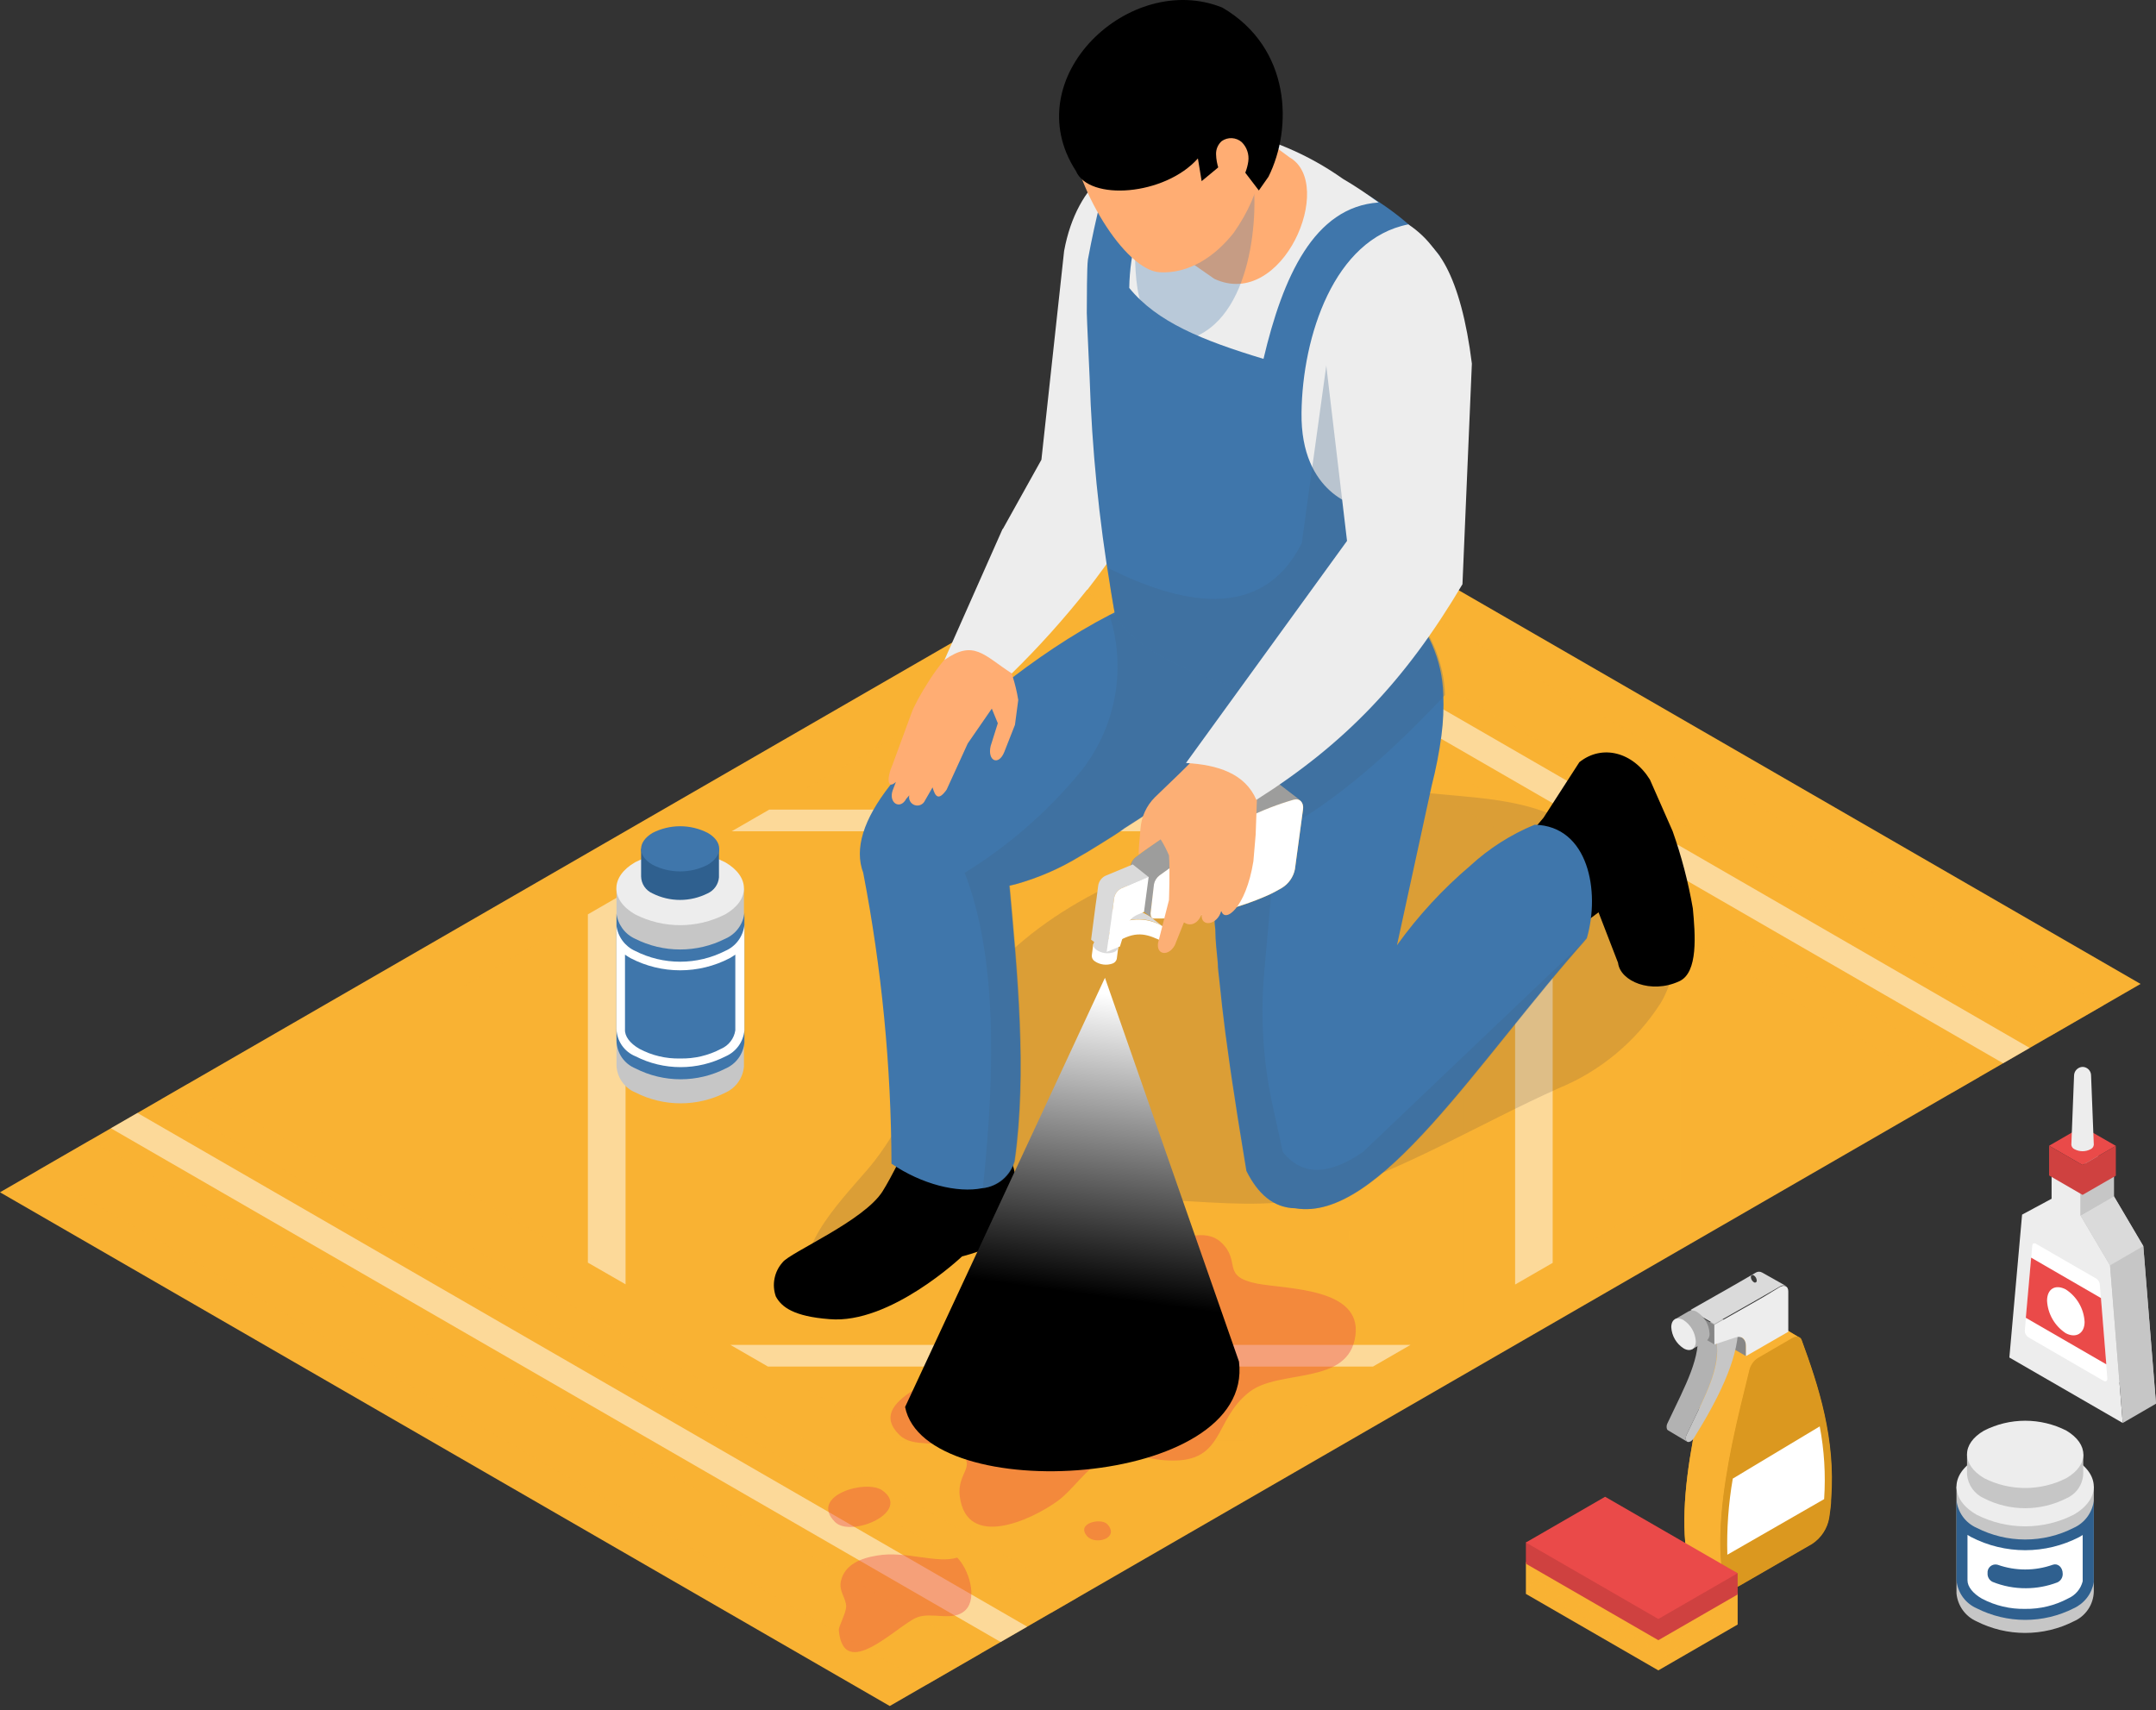 <svg width="150" height="119" viewBox="0 0 150 119" fill="none" xmlns="http://www.w3.org/2000/svg">
<rect x="0" y="0" width="150" height="119" fill="#333333" stroke="none"/>
<path d="M61.904 118.703L0 82.958L87.022 32.716L148.926 68.461L61.904 118.703Z" fill="#F9B233"/>
<g style="mix-blend-mode:multiply" opacity="0.4">
<path d="M6.293 79.325L68.206 115.063L64.502 117.202L2.598 81.457L6.293 79.325Z" fill="#F9B233"/>
</g>
<g style="mix-blend-mode:multiply" opacity="0.4">
<path d="M80.721 36.348L142.633 72.093L146.328 69.961L84.424 34.216L80.721 36.348Z" fill="#F9B233"/>
</g>
<g style="mix-blend-mode:screen" opacity="0.5">
<path d="M9.562 77.438L71.467 113.183L69.619 114.249L7.714 78.504L9.562 77.438Z" fill="white"/>
</g>
<g style="mix-blend-mode:screen" opacity="0.5">
<path d="M77.46 38.235L139.364 73.98L141.212 72.914L79.307 37.169L77.46 38.235Z" fill="white"/>
</g>
<g style="mix-blend-mode:multiply" opacity="0.4">
<path d="M13.068 75.417L74.972 111.154L73.125 112.228L11.22 76.483L13.068 75.417Z" fill="#F9B233"/>
</g>
<g style="mix-blend-mode:multiply" opacity="0.4">
<path d="M73.954 40.264L135.858 76.001L137.706 74.935L75.801 39.19L73.954 40.264Z" fill="#F9B233"/>
</g>
<g style="mix-blend-mode:screen" opacity="0.5">
<path d="M40.901 63.62V87.853L43.523 89.361V62.104L40.901 63.62Z" fill="white"/>
</g>
<g style="mix-blend-mode:screen" opacity="0.5">
<path d="M53.519 56.332H95.494L98.115 57.84H50.905L53.519 56.332Z" fill="white"/>
</g>
<g style="mix-blend-mode:multiply" opacity="0.4">
<path d="M31.994 68.761V82.705L38.256 86.321V65.144L31.994 68.761Z" fill="#F9B233"/>
</g>
<g style="mix-blend-mode:multiply" opacity="0.4">
<path d="M62.434 51.184H86.587L92.849 54.8H56.172L62.434 51.184Z" fill="#F9B233"/>
</g>
<g style="mix-blend-mode:screen" opacity="0.5">
<path d="M98.131 93.578H50.819L53.432 95.086H95.518L98.131 93.578Z" fill="white"/>
</g>
<g style="mix-blend-mode:screen" opacity="0.5">
<path d="M105.411 89.377V62.057L108.025 63.565V87.869L105.411 89.377Z" fill="white"/>
</g>
<g style="mix-blend-mode:multiply" opacity="0.4">
<path d="M92.873 96.61H56.077L62.339 100.226H86.611L92.873 96.61Z" fill="#F9B233"/>
</g>
<g style="mix-blend-mode:multiply" opacity="0.4">
<path d="M110.67 86.337V65.089L116.932 68.706V82.721L110.67 86.337Z" fill="#F9B233"/>
</g>
<g style="mix-blend-mode:multiply" opacity="0.4">
<path d="M47.155 59.941V91.478H101.771V59.941H47.155ZM93.875 86.921H55.051V64.497H93.883L93.875 86.921Z" fill="#F9B233"/>
</g>
<path d="M59.133 66.858V84.561H89.793V66.858H59.133ZM85.364 82.002H63.563V69.416H85.364V82.002Z" fill="#F9B233"/>
<g style="mix-blend-mode:multiply" opacity="0.2">
<path d="M115.044 62.207C117.982 62.996 116.561 68.145 115.542 69.787C113.831 72.464 111.331 74.544 108.388 75.741C103.106 78.109 97.737 81.37 92.209 83.076C86.374 84.86 79.781 82.342 74.049 84.142C70.653 85.208 67.368 86.85 64.013 88.24C62.126 89.029 57.349 92.346 56.235 88.832C55.446 86.266 59.528 82.515 60.878 80.731C62.797 78.228 64.036 75.251 65.458 72.503C68.877 65.981 74.838 62.104 81.747 59.814C87.969 57.754 92.857 54.532 99.584 55.203C102.364 55.48 105.246 55.574 107.851 56.632C110.457 57.69 111.862 59.056 113.923 60.983C114.429 61.457 114.397 62.041 115.044 62.207Z" fill="#634E42"/>
</g>
<path d="M106.24 58.251L107.385 56.901L109.881 53.032C111.46 51.769 113.6 52.321 114.792 54.248L116.371 57.833C116.988 59.58 117.458 61.376 117.776 63.202C117.942 64.987 118.171 67.687 116.821 68.279C114.871 69.179 112.723 68.279 112.573 66.992L111.215 63.478L108.057 65.847L106.24 58.251Z" fill="black"/>
<path d="M70.78 85.208C70.487 86.55 66.934 87.419 66.934 87.419C66.934 87.419 61.944 92.156 57.712 91.785C55.217 91.596 54.372 90.94 53.977 90.206C53.835 89.806 53.803 89.375 53.886 88.958C53.967 88.541 54.16 88.154 54.443 87.837C54.94 87.15 60.112 84.955 61.407 82.886C62.039 81.884 63.089 79.728 63.089 79.728L63.523 75.78L69.224 75.101L70.014 80.147C70.898 81.236 70.938 84.474 70.78 85.208Z" fill="black"/>
<path d="M60.057 60.73C61.343 67.4 62.002 74.175 62.023 80.968C64.131 82.405 66.611 83.021 68.34 82.674C68.859 82.619 69.351 82.41 69.75 82.074C70.15 81.737 70.44 81.289 70.582 80.786C71.459 74.627 70.764 67.576 70.227 61.623L70.638 61.528C72.233 61.085 73.759 60.421 75.17 59.554L75.596 59.309C76.188 58.954 76.788 58.575 77.404 58.188C77.673 58.014 77.949 57.841 78.194 57.651L80.144 56.396L81.029 55.835L82.094 55.18C82.355 55.022 82.616 54.864 82.884 54.714C83.505 54.335 84.161 53.964 84.85 53.6C84.525 56.425 84.403 59.27 84.487 62.112C84.479 62.246 84.479 62.381 84.487 62.515C84.487 62.799 84.487 63.084 84.487 63.36C84.487 63.794 84.487 64.221 84.55 64.647C84.55 65.436 84.653 66.226 84.724 67.016C84.724 67.418 84.795 67.805 84.835 68.24C84.953 69.456 85.095 70.672 85.253 71.888C85.364 72.677 85.466 73.467 85.585 74.304C85.679 74.967 85.782 75.63 85.885 76.286C85.948 76.728 86.019 77.162 86.082 77.588C86.145 78.015 86.248 78.599 86.327 79.105C86.453 79.894 86.587 80.684 86.714 81.473C87.503 83.052 88.577 84.04 90.117 84.071C95.936 85.05 102.75 73.862 110.402 65.279C111.341 62.041 110.528 57.469 106.769 57.383C105.117 58.062 103.599 59.03 102.285 60.241C100.368 61.868 98.657 63.725 97.192 65.768L99.608 54.666C99.903 53.517 100.13 52.352 100.287 51.176C100.412 50.224 100.455 49.262 100.413 48.302C100.344 45.917 99.35 43.652 97.642 41.985L90.014 41.835L79.663 41.63C78.873 41.978 78.02 42.364 77.207 42.783C71.98 45.491 66.942 49.724 61.936 54.627C60.049 57.035 59.433 59.065 60.057 60.73Z" fill="#3F76AB"/>
<g style="mix-blend-mode:multiply" opacity="0.3">
<path d="M68.379 82.673C68.899 82.619 69.39 82.41 69.79 82.074C70.19 81.737 70.479 81.289 70.622 80.786C71.498 74.627 70.803 67.576 70.266 61.623L70.677 61.528C72.273 61.085 73.798 60.421 75.209 59.554L75.636 59.309C76.228 58.954 76.828 58.575 77.444 58.188C77.712 58.014 77.989 57.84 78.233 57.651L80.184 56.395L81.068 55.835L82.134 55.179C82.395 55.022 82.655 54.864 82.924 54.714C83.545 54.334 84.2 53.963 84.89 53.6C84.564 56.425 84.443 59.27 84.526 62.112C84.526 62.262 84.526 62.381 84.526 62.515C84.526 62.799 84.526 63.083 84.526 63.36C84.526 63.794 84.526 64.22 84.59 64.647C84.59 65.436 84.692 66.226 84.763 67.016C84.763 67.418 84.834 67.805 84.874 68.239C84.992 69.455 85.135 70.671 85.292 71.887C85.403 72.677 85.506 73.466 85.624 74.303C85.719 74.967 85.821 75.63 85.924 76.285C85.987 76.728 86.058 77.162 86.121 77.588C86.185 78.015 86.287 78.599 86.366 79.104C86.493 79.894 86.627 80.683 86.753 81.473C87.543 83.052 88.617 84.039 90.156 84.071C95.976 85.05 102.79 73.861 110.441 65.278L94.831 80.147C92.541 81.726 90.646 81.899 89.248 80.147C89.004 79.033 88.751 77.896 88.506 76.751C87.867 73.745 87.684 70.66 87.961 67.6L88.814 58.006C93.046 55.716 96.868 52.266 100.532 48.365C100.462 45.98 99.468 43.715 97.76 42.048L90.014 41.835L77.207 42.783V42.846C77.797 44.711 77.91 46.695 77.534 48.615C77.159 50.536 76.308 52.331 75.059 53.837C72.802 56.55 70.119 58.878 67.116 60.73C69.279 66.313 69.303 74.027 68.379 82.673Z" fill="#3F668A"/>
</g>
<path d="M72.454 31.989L74.033 17.468C75.833 7.614 87.148 9.162 84.061 19.427L80.113 34.476C78.759 36.756 77.267 38.95 75.644 41.046L69.745 36.853L72.454 31.989Z" fill="#EDEDED"/>
<path d="M75.612 21.772C75.612 22.167 75.793 25.822 75.809 26.28C75.966 31.23 76.457 36.163 77.278 41.046C77.444 42.096 77.562 42.696 77.562 42.696C79.141 46.281 88.617 48.91 91.838 49.068C98.1 49.368 99.197 44.923 99.197 44.923L99.647 29.77V29.534L99.718 27.954L100.176 17.816C98.396 15.703 96.19 13.989 93.702 12.786C88.624 9.407 83.982 7.962 77.791 9.73C76.911 12.456 76.209 15.236 75.691 18.053C75.612 18.613 75.62 20.848 75.612 21.772Z" fill="#3F76AB"/>
<path d="M90.551 28.712C90.472 34.461 94.554 35.25 94.554 35.25L98.945 33.339L99.126 29.312V29.075L99.797 17.358C99.303 16.671 98.688 16.079 97.981 15.613C92.817 16.623 90.614 23.406 90.551 28.712Z" fill="#EDEDED"/>
<path d="M78.565 20.035C80.492 22.403 83.626 23.675 87.906 24.97C89.248 19.276 91.42 14.397 95.912 14.089C95.113 13.495 94.283 12.944 93.425 12.439C91.01 10.729 88.255 9.56 85.348 9.012C81.179 11.373 78.66 14.894 78.565 20.035Z" fill="#EDEDED"/>
<path d="M87.345 9.28C87.495 9.28 89.714 10.946 89.714 10.946C92.959 12.786 89.24 21.614 84.487 19.403L80.057 16.323L87.345 9.28Z" fill="#FFAD73"/>
<g style="mix-blend-mode:multiply" opacity="0.3">
<path d="M78.96 16.418C78.96 19.687 78.912 23.453 82.624 23.611C87.203 22.34 87.606 14.578 87.116 12.044L78.96 16.418Z" fill="#3F76AB"/>
</g>
<path d="M81.858 0.184C85.806 0.184 88.103 2.095 88.253 6.24C88.143 10.607 87.922 13.236 85.822 16.213C84.511 17.863 82.726 19.048 80.697 18.945C78.273 18.826 74.704 13.023 74.38 8.83C73.772 4.59 77.381 1.337 81.858 0.184Z" fill="#FFAD73"/>
<path d="M74.854 11.894C75.754 14.01 81.029 13.623 83.342 11.025L83.603 12.604L85.735 10.836L87.582 13.252L88.253 12.296C89.943 8.909 89.833 3.335 85.048 0.531C78.62 -2.074 70.653 5.411 74.854 11.894Z" fill="black"/>
<path d="M86.327 12.62C86.599 12.2 86.777 11.726 86.848 11.23C86.882 10.986 86.858 10.738 86.778 10.505C86.699 10.272 86.566 10.061 86.39 9.888C86.2 9.723 85.959 9.626 85.707 9.613C85.456 9.6 85.207 9.672 85 9.817C84.87 9.932 84.768 10.075 84.699 10.235C84.631 10.394 84.599 10.567 84.606 10.741C84.615 11.082 84.677 11.42 84.787 11.744L85.048 12.636C85.064 12.742 85.102 12.844 85.159 12.935C85.216 13.025 85.291 13.104 85.379 13.165C85.473 13.203 85.574 13.215 85.674 13.201C85.774 13.187 85.868 13.148 85.948 13.086C86.105 12.959 86.234 12.8 86.327 12.62Z" fill="#FFAD73"/>
<g style="mix-blend-mode:multiply" opacity="0.3">
<path d="M77.128 39.538L77.278 41.046C77.444 42.096 77.562 42.696 77.562 42.696C79.141 46.281 88.617 48.91 91.838 49.068C98.1 49.368 99.197 44.923 99.197 44.923L99.647 29.77V29.534L99.718 27.954L99.166 25.396H92.28L90.567 37.793C87.74 43.415 81.921 41.93 77.128 39.538Z" fill="#3F668A"/>
</g>
<path d="M69.84 45.546C70.329 46.543 70.668 47.608 70.843 48.705L70.614 50.434L69.872 52.321C69.469 53.324 68.679 52.937 68.924 51.903L69.421 50.323L69.003 49.305L67.329 51.729L65.86 54.943C65.3 55.732 65.071 55.448 64.881 54.785L64.352 55.701C64.295 55.833 64.19 55.939 64.058 55.998C63.927 56.057 63.778 56.065 63.641 56.019C63.504 55.973 63.389 55.878 63.319 55.752C63.249 55.626 63.229 55.478 63.263 55.337L63.049 55.582C62.623 56.372 61.81 55.866 62.102 55.006L62.331 54.406C61.747 54.95 61.66 54.2 62.102 53.19L63.413 49.621C63.673 48.831 65.45 45.767 66.571 45.104L68.032 43.912L70.401 44.544L69.84 45.546Z" fill="#FFAD73"/>
<path d="M69.745 36.821C72.114 36.624 74.025 38.33 75.644 41.014C74.019 43.071 72.265 45.023 70.393 46.857C68.419 45.57 67.755 44.488 65.71 45.918L69.745 36.821Z" fill="#EDEDED"/>
<path d="M88.348 62.231C88.624 62.096 88.901 61.946 89.185 61.781C89.418 61.638 89.62 61.449 89.776 61.224C89.932 61 90.04 60.746 90.093 60.478L90.654 56.324C90.681 56.211 90.675 56.092 90.638 55.982C90.6 55.871 90.532 55.774 90.441 55.701L88.798 54.469C88.732 54.426 88.658 54.398 88.581 54.386C88.503 54.373 88.424 54.377 88.348 54.398C86.129 55.041 84.039 56.067 82.174 57.43C81.115 58.141 80.065 58.906 79.015 59.657C78.809 59.809 78.67 60.035 78.628 60.288L78.352 62.31C78.337 62.366 78.338 62.425 78.355 62.481C78.371 62.537 78.403 62.587 78.447 62.625L80.113 63.904C80.161 63.939 80.219 63.955 80.278 63.952C83.062 63.976 85.817 63.388 88.348 62.231ZM90.401 55.677H90.338H90.401ZM90.156 55.622H90.014H90.156Z" fill="#DB981F"/>
<path d="M78.478 62.586C78.435 62.547 78.403 62.497 78.386 62.441C78.37 62.386 78.369 62.327 78.383 62.27L78.66 60.249C78.702 59.996 78.841 59.77 79.047 59.617C80.065 58.828 81.115 58.101 82.205 57.391C84.071 56.027 86.16 55.001 88.38 54.358C88.456 54.338 88.535 54.334 88.612 54.346C88.69 54.358 88.764 54.387 88.83 54.429L90.504 55.717C90.438 55.671 90.363 55.64 90.284 55.627C90.204 55.613 90.123 55.617 90.046 55.638C87.825 56.28 85.735 57.309 83.871 58.678C82.821 59.38 81.763 60.146 80.713 60.904C80.508 61.056 80.367 61.278 80.318 61.528L80.042 63.549C80.029 63.606 80.031 63.664 80.048 63.72C80.065 63.775 80.095 63.825 80.136 63.865L78.478 62.586Z" fill="#9D9D9C"/>
<path d="M80.049 63.549C80.049 63.77 80.121 63.92 80.31 63.913C83.08 63.944 85.823 63.37 88.348 62.231C88.624 62.096 88.901 61.946 89.185 61.781C89.418 61.638 89.62 61.449 89.776 61.224C89.932 61 90.04 60.746 90.093 60.478L90.654 56.325C90.717 55.835 90.448 55.535 90.014 55.638C87.793 56.28 85.703 57.309 83.84 58.678C82.789 59.38 81.731 60.146 80.681 60.904C80.476 61.055 80.335 61.278 80.286 61.528L80.049 63.549Z" fill="white"/>
<path d="M77.799 65.934L77.697 66.724C77.677 66.799 77.639 66.869 77.585 66.925C77.531 66.982 77.463 67.024 77.388 67.047C77.186 67.117 76.969 67.138 76.757 67.11C76.544 67.081 76.342 67.003 76.165 66.881C76.099 66.84 76.045 66.781 76.009 66.712C75.973 66.642 75.956 66.565 75.959 66.487L76.062 65.697L77.799 65.934Z" fill="white"/>
<path d="M76.37 65.381C75.999 65.531 75.959 65.847 76.275 66.084C76.451 66.207 76.654 66.286 76.867 66.315C77.08 66.344 77.297 66.321 77.499 66.25C77.862 66.1 77.91 65.784 77.594 65.547C77.418 65.424 77.215 65.345 77.002 65.316C76.789 65.287 76.572 65.309 76.37 65.381Z" fill="#DADADA"/>
<path d="M81.25 64.734L80.365 64.047C79.942 63.67 79.424 63.417 78.867 63.316C78.31 63.214 77.736 63.268 77.207 63.47L77.025 64.734L77.91 65.421L78.076 64.165C78.606 63.96 79.182 63.905 79.742 64.005C80.302 64.105 80.823 64.357 81.25 64.734Z" fill="#DADADA"/>
<path d="M78.076 64.173C78.703 63.946 79.384 63.916 80.029 64.087C80.674 64.258 81.251 64.621 81.684 65.129C81.787 65.223 81.684 65.468 81.534 65.618C81.5 65.644 81.463 65.665 81.423 65.681C81.399 65.693 81.372 65.699 81.344 65.699C81.317 65.699 81.29 65.693 81.266 65.681C80.215 65.2 79.489 64.742 78.344 65.216C78.195 65.276 78.05 65.344 77.91 65.421L78.076 64.173Z" fill="white"/>
<path d="M78.81 60.146L76.907 60.936C76.778 60.999 76.665 61.093 76.579 61.208C76.492 61.323 76.434 61.457 76.409 61.599L76.291 62.507L76.212 63.068L75.912 65.381L77.017 66.242L77.325 63.944L77.396 63.384L77.515 62.476C77.541 62.334 77.6 62.201 77.686 62.086C77.772 61.971 77.884 61.877 78.012 61.812L79.915 61.023L78.81 60.146Z" fill="#DADADA"/>
<path d="M79.915 61.007L79.591 63.455L79.118 63.652C78.932 63.735 78.766 63.856 78.63 64.007C78.495 64.158 78.392 64.336 78.328 64.529L77.918 65.855L76.994 66.234L77.325 63.944L77.396 63.384L77.515 62.476C77.541 62.334 77.6 62.201 77.686 62.086C77.772 61.971 77.884 61.877 78.012 61.812L79.915 61.007Z" fill="white"/>
<path d="M81.329 62.626C81.329 62.626 81.408 60.494 81.329 59.514C81.166 59.129 80.973 58.757 80.752 58.401L79.22 59.451C79.22 58.907 79.307 58.235 79.347 57.667C79.406 56.842 79.759 56.066 80.342 55.48C81.408 54.469 82.908 53.008 82.987 52.89C83.369 52.638 83.773 52.421 84.195 52.242L86.003 50.363L88.696 50.671L89.114 52.25L87.448 55.622L87.361 58.069L87.203 59.925C86.674 63.21 85.19 64.276 84.969 63.36C84.732 64.355 83.524 64.568 83.603 63.62L83.547 63.739C83.255 64.339 82.758 64.442 82.371 64.181L81.739 65.76C81.321 66.55 80.436 66.471 80.571 65.602L81.329 62.626Z" fill="#FCAF75"/>
<path d="M102.403 25.301L101.748 40.651C97.76 47.386 93.536 51.776 87.409 55.653C86.619 53.813 84.716 53.213 82.513 53.087L93.717 37.635L92.138 24.298C95.407 13.805 100.911 13.26 102.403 25.301Z" fill="#EDEDED"/>
<g style="mix-blend-mode:multiply" opacity="0.4">
<path d="M80.808 86.795C81.976 86.195 83.832 85.413 84.945 86.432C86.398 87.774 84.898 88.801 87.464 89.314C89.604 89.709 94.728 89.614 94.302 92.914C93.852 96.452 88.972 95.22 86.911 96.862C84.345 98.852 85.284 101.94 80.989 101.6C79.568 101.482 78.218 100.866 76.812 101.545C75.572 102.145 74.68 103.637 73.575 104.443C71.719 105.785 67.258 107.822 66.776 104.119C66.539 102.334 68.237 101.987 66.421 100.834C65.3 100.123 63.571 100.787 62.592 99.855C60.025 97.391 65.987 95.907 66.918 94.588C67.85 93.27 67.313 91.991 68.806 90.854C70.298 89.717 71.751 89.985 73.433 89.732C75.264 89.456 75.375 88.295 76.804 87.529C78.099 86.771 79.505 87.45 80.808 86.795Z" fill="#EA4A49"/>
</g>
<g style="mix-blend-mode:multiply" opacity="0.4">
<path d="M61.383 103.7C63.468 105.185 59.212 107.017 58.099 105.903C56.251 104.064 60.27 102.903 61.383 103.7Z" fill="#EA4A49"/>
</g>
<g style="mix-blend-mode:multiply" opacity="0.4">
<path d="M77.025 106.038C77.941 107.001 76.236 107.546 75.636 106.89C74.838 105.967 76.591 105.603 77.025 106.038Z" fill="#EA4A49"/>
</g>
<g style="mix-blend-mode:multiply" opacity="0.4">
<path d="M66.595 108.375C67.384 109.164 68.032 111.162 67.179 112.023C66.326 112.883 64.81 112.11 63.76 112.552C62.37 113.152 58.675 117.068 58.359 113.412C58.359 113.144 58.849 112.26 58.873 111.794C58.873 111.186 58.336 110.712 58.509 109.994C58.778 108.856 59.891 108.414 61.02 108.233C63.01 107.885 65.189 108.825 66.595 108.375Z" fill="#EA4A49"/>
</g>
<path style="mix-blend-mode:screen" d="M76.875 68.034L86.201 94.738C87.282 103.582 64.352 104.877 62.971 97.897L76.875 68.034Z" fill="url(#paint0_linear_9_25372)"/>
<path d="M125.333 93.238C125.322 93.199 125.303 93.163 125.277 93.132C125.251 93.1 125.219 93.075 125.183 93.056L122.696 91.58C122.623 91.547 122.543 91.535 122.464 91.543C122.385 91.551 122.31 91.58 122.246 91.627L119.814 93.025C119.532 93.211 119.325 93.491 119.229 93.815C118.795 95.496 118.377 97.234 118.029 98.939C117.326 102.366 116.924 105.698 117.382 108.359C117.393 108.468 117.43 108.574 117.489 108.667C117.548 108.76 117.627 108.838 117.721 108.896L120.216 110.349H120.177C120.317 110.425 120.477 110.46 120.636 110.449C120.796 110.438 120.949 110.381 121.077 110.286L126.059 107.411C126.374 107.205 126.642 106.936 126.847 106.62C127.053 106.305 127.19 105.951 127.252 105.58C127.315 105.137 127.354 104.711 127.386 104.277C127.678 100.108 126.525 96.475 125.333 93.238ZM120.058 110.278L120.129 110.349L120.058 110.278ZM119.885 109.875C119.895 109.939 119.911 110.003 119.932 110.064C119.911 110.003 119.895 109.939 119.885 109.875ZM119.964 110.12C119.977 110.156 119.996 110.191 120.019 110.222C119.996 110.191 119.977 110.156 119.964 110.12Z" fill="#DB981F"/>
<path d="M122.696 91.58C122.623 91.547 122.543 91.535 122.464 91.543C122.385 91.551 122.31 91.58 122.246 91.627L119.814 93.025C119.532 93.211 119.325 93.491 119.229 93.815C118.795 95.496 118.377 97.234 118.029 98.939C117.326 102.366 116.924 105.698 117.382 108.359C117.393 108.468 117.43 108.574 117.489 108.667C117.548 108.76 117.627 108.838 117.721 108.896L120.216 110.349C120.123 110.291 120.045 110.212 119.988 110.119C119.93 110.026 119.895 109.921 119.885 109.812C119.419 107.151 119.822 103.819 120.524 100.392C120.872 98.678 121.314 96.949 121.724 95.267C121.817 94.94 122.028 94.658 122.317 94.478L124.741 93.072C124.809 93.033 124.887 93.012 124.966 93.012C125.045 93.012 125.122 93.033 125.191 93.072L122.696 91.58Z" fill="#F9B233"/>
<path d="M124.757 93.096C125.025 92.946 125.262 93.001 125.349 93.238C126.541 96.476 127.718 100.108 127.402 104.293C127.402 104.727 127.331 105.153 127.267 105.595C127.206 105.967 127.068 106.321 126.863 106.636C126.658 106.951 126.39 107.221 126.075 107.427L121.093 110.301C120.508 110.641 120.003 110.451 119.901 109.851C119.435 107.19 119.837 103.858 120.54 100.431C120.888 98.718 121.33 96.989 121.74 95.307C121.832 94.979 122.044 94.698 122.332 94.517L124.757 93.096Z" fill="#DB981F"/>
<path d="M126.912 104.285C127.025 102.599 126.921 100.906 126.604 99.247L120.556 102.879C120.253 104.628 120.126 106.403 120.177 108.177L126.912 104.308V104.285Z" fill="white"/>
<path d="M121.472 93.657C121.484 93.546 121.466 93.434 121.42 93.333C121.374 93.232 121.302 93.144 121.211 93.08L119.545 92.109C119.638 92.174 119.712 92.262 119.759 92.365C119.807 92.467 119.825 92.581 119.814 92.693V93.396L121.48 94.359L121.472 93.657Z" fill="#878787"/>
<path d="M119.419 93.309L120.935 92.433L119.6 91.643L118.092 92.519C118.361 94.415 117.303 96.31 116.016 99.018C115.981 99.081 115.96 99.151 115.953 99.223C115.947 99.295 115.954 99.368 115.976 99.436C115.994 99.472 116.021 99.502 116.055 99.523L117.382 100.313C117.348 100.294 117.323 100.263 117.311 100.226C117.289 100.157 117.281 100.085 117.288 100.013C117.295 99.941 117.316 99.871 117.35 99.808C118.645 97.107 119.695 95.204 119.419 93.309Z" fill="#B2B2B2"/>
<path d="M120.935 92.433C120.88 94.675 119.506 97.399 117.855 100.052C117.798 100.148 117.72 100.229 117.626 100.289C117.492 100.36 117.366 100.353 117.311 100.226C117.289 100.157 117.281 100.085 117.288 100.013C117.294 99.941 117.316 99.871 117.35 99.808C118.645 97.099 119.719 95.204 119.419 93.309L120.935 92.433Z" fill="#C6C6C6"/>
<path d="M122.593 88.54C122.528 88.503 122.455 88.483 122.38 88.483C122.305 88.483 122.231 88.503 122.167 88.54L121.077 89.172L120.39 89.567L117.611 91.146L119.269 92.117L122.056 90.538L122.743 90.143L123.825 89.519C123.885 89.474 123.957 89.446 124.032 89.438C124.107 89.43 124.182 89.441 124.251 89.472L122.593 88.54Z" fill="#DADADA"/>
<path d="M119.277 93.546L117.611 92.575V91.209L119.269 92.18L119.277 93.546Z" fill="#878787"/>
<path d="M123.825 89.551C124.141 89.369 124.417 89.488 124.417 89.851V92.662L121.472 94.359V93.657C121.472 93.167 121.172 92.915 120.753 93.057L119.277 93.546V92.18L122.064 90.601L122.751 90.206L123.825 89.551Z" fill="#EDEDED"/>
<path d="M116.529 91.793L117.484 91.24C117.58 91.194 117.686 91.175 117.792 91.185C117.898 91.195 117.999 91.233 118.084 91.296C118.333 91.457 118.54 91.675 118.688 91.932C118.836 92.188 118.922 92.476 118.937 92.772C118.947 92.878 118.93 92.984 118.887 93.081C118.844 93.178 118.777 93.262 118.692 93.325L117.729 93.878L116.529 91.793Z" fill="#B2B2B2"/>
<path d="M117.129 93.815C117.595 94.091 117.982 93.87 117.982 93.325C117.964 93.03 117.878 92.743 117.73 92.486C117.582 92.23 117.376 92.012 117.129 91.849C116.655 91.58 116.276 91.801 116.276 92.346C116.292 92.641 116.378 92.928 116.526 93.183C116.675 93.438 116.881 93.655 117.129 93.815Z" fill="#EDEDED"/>
<path d="M149.116 86.7L147.071 83.234V81.063L145.049 79.894V82.065L143.004 83.171L142.12 93.12L150 97.668L149.116 86.7Z" fill="#C6C6C6"/>
<path d="M146.802 88.043L144.749 84.576V82.405L142.736 81.236V83.408L140.683 84.513L139.798 94.454L147.686 99.01L146.802 88.043Z" fill="#EDEDED"/>
<path d="M146.613 95.907C146.518 94.691 146.186 90.482 146.091 89.369C146.084 89.288 146.058 89.209 146.016 89.139C145.973 89.07 145.915 89.01 145.847 88.966L141.638 86.534C141.512 86.463 141.401 86.534 141.393 86.653C141.299 87.664 140.967 91.485 140.872 92.591C140.871 92.682 140.894 92.773 140.938 92.853C140.982 92.933 141.047 93.001 141.125 93.049L146.36 96.081C146.51 96.16 146.628 96.081 146.613 95.907Z" fill="white"/>
<path d="M141.314 87.506L140.943 91.691L146.542 94.928L146.17 90.317L141.314 87.506Z" fill="#EA4A49"/>
<path d="M149.116 86.7L150 97.668L147.686 99.01L146.802 88.043L149.116 86.7Z" fill="#C6C6C6"/>
<path d="M149.116 86.7L147.071 83.234L144.749 84.576L146.802 88.043L149.116 86.7Z" fill="#DADADA"/>
<path d="M147.071 81.062V83.234L144.749 84.576V82.405L147.071 81.062Z" fill="#C6C6C6"/>
<path d="M145.033 91.975C145.033 92.764 144.449 93.143 143.723 92.764C143.344 92.516 143.028 92.183 142.802 91.79C142.576 91.398 142.445 90.958 142.42 90.506C142.42 89.669 143.004 89.338 143.723 89.716C144.104 89.963 144.421 90.296 144.648 90.689C144.876 91.081 145.008 91.522 145.033 91.975Z" fill="white"/>
<path d="M147.205 79.728L144.891 81.063L142.562 79.72L144.868 78.386L147.205 79.728Z" fill="#EA4A49"/>
<path d="M144.891 81.062L142.562 79.72V81.789L144.891 83.139L147.205 81.805V79.728L144.891 81.062Z" fill="#CF4140"/>
<path d="M145.483 74.833L145.673 79.649C145.667 79.718 145.643 79.783 145.602 79.839C145.562 79.895 145.507 79.938 145.444 79.965C145.273 80.054 145.084 80.101 144.891 80.101C144.699 80.101 144.509 80.054 144.339 79.965C144.277 79.938 144.223 79.896 144.183 79.842C144.143 79.788 144.118 79.724 144.11 79.657L144.299 74.841C144.301 74.683 144.364 74.531 144.474 74.418C144.584 74.305 144.733 74.239 144.891 74.233C145.049 74.235 145.2 74.299 145.311 74.411C145.421 74.523 145.484 74.675 145.483 74.833Z" fill="#EDEDED"/>
<path d="M42.891 61.828V74.09C42.899 74.506 43.029 74.91 43.265 75.253C43.501 75.595 43.832 75.861 44.218 76.017C45.188 76.511 46.263 76.769 47.352 76.769C48.442 76.769 49.516 76.511 50.487 76.017C50.84 75.855 51.143 75.602 51.367 75.285C51.59 74.967 51.725 74.596 51.758 74.209V61.828H42.891Z" fill="#C6C6C6"/>
<path d="M50.455 59.996C52.193 60.999 52.193 62.625 50.455 63.62C49.484 64.115 48.41 64.372 47.321 64.372C46.231 64.372 45.157 64.115 44.186 63.62C42.449 62.625 42.449 60.999 44.186 59.996C45.158 59.505 46.232 59.25 47.321 59.25C48.41 59.25 49.483 59.505 50.455 59.996Z" fill="#EDEDED"/>
<path d="M44.604 59.056V60.975C44.608 61.228 44.684 61.474 44.824 61.684C44.965 61.894 45.162 62.059 45.394 62.16C45.989 62.459 46.646 62.616 47.313 62.616C47.979 62.616 48.636 62.459 49.231 62.16C49.451 62.062 49.639 61.907 49.778 61.711C49.917 61.515 50.001 61.285 50.021 61.046V59.056H44.604Z" fill="#2F608F"/>
<path d="M49.239 57.951C50.305 58.567 50.305 59.53 49.239 60.17C48.645 60.474 47.988 60.632 47.321 60.632C46.654 60.632 45.996 60.474 45.402 60.17C44.336 59.554 44.336 58.591 45.402 57.951C45.996 57.648 46.654 57.489 47.321 57.489C47.988 57.489 48.645 57.648 49.239 57.951Z" fill="#3F76AB"/>
<path d="M50.455 65.318C49.483 65.809 48.41 66.064 47.321 66.064C46.232 66.064 45.158 65.809 44.186 65.318C43.838 65.161 43.537 64.917 43.31 64.61C43.084 64.303 42.939 63.944 42.891 63.565V72.416C42.899 72.832 43.029 73.236 43.265 73.579C43.501 73.921 43.832 74.187 44.218 74.343C45.188 74.838 46.263 75.095 47.352 75.095C48.442 75.095 49.516 74.838 50.487 74.343C50.846 74.186 51.156 73.935 51.385 73.617C51.614 73.299 51.754 72.925 51.79 72.535V63.502C51.75 63.896 51.605 64.273 51.37 64.592C51.136 64.911 50.82 65.162 50.455 65.318Z" fill="#3F76AB"/>
<path d="M50.455 66.163C49.484 66.657 48.41 66.915 47.321 66.915C46.231 66.915 45.157 66.657 44.186 66.163C43.838 66.006 43.537 65.762 43.31 65.455C43.084 65.148 42.939 64.788 42.891 64.41V71.572C42.899 71.987 43.029 72.392 43.265 72.734C43.501 73.077 43.832 73.342 44.218 73.498C45.188 73.993 46.263 74.25 47.352 74.25C48.442 74.25 49.516 73.993 50.487 73.498C50.846 73.341 51.156 73.09 51.385 72.772C51.614 72.454 51.754 72.08 51.79 71.69V64.347C51.75 64.741 51.605 65.118 51.37 65.437C51.136 65.756 50.82 66.007 50.455 66.163Z" fill="white"/>
<path d="M47.321 73.648C46.334 73.673 45.357 73.441 44.486 72.977C43.815 72.59 43.452 72.093 43.483 71.619V66.423C43.609 66.51 43.744 66.597 43.886 66.676C44.947 67.226 46.125 67.513 47.321 67.513C48.516 67.513 49.694 67.226 50.755 66.676C50.898 66.597 51.032 66.51 51.158 66.423V71.69C51.116 71.972 51.003 72.238 50.828 72.463C50.654 72.689 50.425 72.865 50.163 72.977C49.289 73.441 48.31 73.672 47.321 73.648Z" fill="#3F76AB"/>
<path d="M145.673 103.424V110.736C145.663 111.179 145.526 111.611 145.278 111.979C145.03 112.347 144.682 112.636 144.275 112.812C143.228 113.342 142.07 113.618 140.896 113.618C139.722 113.618 138.564 113.342 137.516 112.812C137.131 112.641 136.798 112.37 136.552 112.027C136.307 111.684 136.157 111.282 136.119 110.862V103.424H145.673Z" fill="#C6C6C6"/>
<path d="M137.516 101.489C135.653 102.571 135.653 104.316 137.516 105.39C138.563 105.923 139.721 106.201 140.896 106.201C142.071 106.201 143.229 105.923 144.275 105.39C146.139 104.316 146.139 102.571 144.275 101.489C143.228 100.96 142.07 100.684 140.896 100.684C139.722 100.684 138.564 100.96 137.516 101.489Z" fill="#EDEDED"/>
<path d="M144.939 101.189V102.492C144.935 102.868 144.822 103.235 144.613 103.548C144.404 103.861 144.108 104.106 143.762 104.253C142.875 104.704 141.895 104.939 140.9 104.939C139.905 104.939 138.924 104.704 138.038 104.253C137.711 104.108 137.429 103.879 137.221 103.589C137.013 103.299 136.886 102.958 136.853 102.603V101.189H144.939Z" fill="#C6C6C6"/>
<path d="M138.038 99.539C136.458 100.455 136.458 101.908 138.038 102.848C138.924 103.298 139.905 103.533 140.9 103.533C141.895 103.533 142.875 103.298 143.762 102.848C145.341 101.932 145.341 100.479 143.762 99.539C142.875 99.088 141.895 98.853 140.9 98.853C139.905 98.853 138.924 99.088 138.038 99.539Z" fill="#EDEDED"/>
<path d="M145.673 104.419V110.088C145.605 110.482 145.443 110.853 145.199 111.169C144.956 111.486 144.638 111.738 144.275 111.904C143.229 112.434 142.073 112.71 140.9 112.71C139.727 112.71 138.571 112.434 137.524 111.904C137.137 111.734 136.803 111.464 136.556 111.121C136.309 110.778 136.158 110.375 136.119 109.954V104.364C136.159 104.783 136.311 105.184 136.558 105.526C136.805 105.867 137.138 106.137 137.524 106.306C138.57 106.839 139.726 107.117 140.9 107.117C142.073 107.117 143.23 106.839 144.275 106.306C144.65 106.137 144.975 105.875 145.22 105.545C145.464 105.214 145.62 104.827 145.673 104.419Z" fill="#2F608F"/>
<path d="M140.896 111.944C139.855 111.966 138.826 111.724 137.903 111.241C137.256 110.87 136.885 110.396 136.885 109.954V106.796L137.137 106.946C138.3 107.547 139.591 107.861 140.9 107.861C142.209 107.861 143.499 107.547 144.662 106.946L144.899 106.804V110.025C144.833 110.288 144.707 110.532 144.532 110.738C144.357 110.945 144.137 111.109 143.888 111.217C142.969 111.71 141.939 111.96 140.896 111.944Z" fill="white"/>
<path d="M142.823 108.872C141.579 109.314 140.221 109.314 138.977 108.872C138.89 108.849 138.799 108.847 138.711 108.866C138.624 108.886 138.542 108.927 138.473 108.985C138.405 109.043 138.352 109.117 138.318 109.201C138.285 109.285 138.273 109.375 138.282 109.465C138.273 109.588 138.302 109.711 138.364 109.818C138.426 109.925 138.518 110.011 138.63 110.065C139.367 110.363 140.156 110.513 140.951 110.507C141.696 110.506 142.435 110.37 143.131 110.104C143.247 110.054 143.345 109.969 143.412 109.862C143.48 109.755 143.514 109.63 143.51 109.504C143.51 109.038 143.162 108.754 142.823 108.872Z" fill="#2F608F"/>
<path d="M106.161 110.901L115.376 116.223L120.895 113.033V110.846L111.673 107.711L106.161 108.714V110.901Z" fill="#F9B233"/>
<path d="M106.161 108.714L115.376 114.036L120.895 110.846L111.673 105.524L106.161 108.714Z" fill="#F9B233"/>
<path d="M106.161 108.801L115.376 114.123L120.895 110.941V109.464L111.673 105.619L106.161 107.325V108.801Z" fill="#CF4140"/>
<path d="M106.161 107.325L115.376 112.647L120.895 109.464L111.673 104.143L106.161 107.325Z" fill="#EA4A49"/>
<g style="mix-blend-mode:multiply" opacity="0.5">
<path d="M120.074 112.11C120.074 112.268 120.185 112.339 120.327 112.26C120.4 112.21 120.461 112.145 120.505 112.068C120.549 111.991 120.574 111.906 120.58 111.817C120.58 111.66 120.469 111.588 120.327 111.667C120.254 111.717 120.193 111.782 120.149 111.859C120.105 111.936 120.08 112.021 120.074 112.11Z" fill="#F9B233"/>
</g>
<g style="mix-blend-mode:multiply" opacity="0.5">
<path d="M117.808 113.405C117.808 113.57 117.927 113.634 118.061 113.555C118.135 113.507 118.197 113.441 118.241 113.364C118.285 113.287 118.31 113.201 118.313 113.112C118.313 112.955 118.203 112.883 118.061 112.97C117.988 113.019 117.928 113.083 117.884 113.158C117.84 113.233 117.814 113.318 117.808 113.405Z" fill="#F9B233"/>
</g>
<g style="mix-blend-mode:multiply" opacity="0.5">
<path d="M118.977 112.575C118.977 112.694 119.064 112.741 119.166 112.678C119.22 112.644 119.265 112.598 119.296 112.543C119.328 112.488 119.346 112.426 119.348 112.362C119.348 112.244 119.269 112.196 119.166 112.252C119.112 112.288 119.067 112.336 119.034 112.392C119.001 112.448 118.981 112.511 118.977 112.575Z" fill="#F9B233"/>
</g>
<g style="mix-blend-mode:multiply" opacity="0.5">
<path d="M116.426 114.944C116.426 115.063 116.505 115.11 116.608 115.047C116.663 115.014 116.709 114.968 116.742 114.913C116.775 114.858 116.794 114.795 116.797 114.731C116.797 114.613 116.711 114.565 116.608 114.621C116.555 114.657 116.511 114.705 116.479 114.761C116.448 114.817 116.43 114.88 116.426 114.944Z" fill="#F9B233"/>
</g>
<g style="mix-blend-mode:multiply" opacity="0.5">
<path d="M115.06 114.526C115.06 114.692 114.942 114.763 114.792 114.676C114.716 114.626 114.653 114.56 114.608 114.482C114.563 114.404 114.536 114.316 114.531 114.226C114.531 114.052 114.65 113.989 114.792 114.068C114.87 114.118 114.934 114.185 114.981 114.265C115.028 114.344 115.055 114.434 115.06 114.526Z" fill="#F9B233"/>
</g>
<g style="mix-blend-mode:multiply" opacity="0.5">
<path d="M112.77 113.412C112.77 113.578 112.652 113.649 112.51 113.562C112.431 113.514 112.365 113.447 112.318 113.367C112.271 113.287 112.245 113.197 112.241 113.104C112.241 112.939 112.36 112.875 112.51 112.954C112.585 113.006 112.648 113.074 112.693 113.153C112.738 113.233 112.765 113.321 112.77 113.412Z" fill="#F9B233"/>
</g>
<g style="mix-blend-mode:multiply" opacity="0.5">
<path d="M110.157 112.11C110.157 112.276 110.038 112.347 109.896 112.26C109.818 112.211 109.753 112.143 109.706 112.064C109.659 111.984 109.633 111.894 109.628 111.802C109.628 111.636 109.746 111.565 109.896 111.652C109.973 111.702 110.036 111.77 110.081 111.85C110.126 111.929 110.152 112.018 110.157 112.11Z" fill="#F9B233"/>
</g>
<g style="mix-blend-mode:multiply" opacity="0.5">
<path d="M108.057 111.423C108.057 111.596 107.938 111.66 107.788 111.581C107.713 111.529 107.65 111.461 107.605 111.382C107.56 111.302 107.533 111.214 107.527 111.123C107.527 110.957 107.646 110.886 107.788 110.973C107.866 111.02 107.931 111.086 107.978 111.164C108.025 111.243 108.052 111.331 108.057 111.423Z" fill="#F9B233"/>
</g>
<g style="mix-blend-mode:multiply" opacity="0.5">
<path d="M107.978 110.676C108.08 110.617 108.08 110.425 107.978 110.248C107.875 110.07 107.709 109.974 107.607 110.033C107.505 110.092 107.506 110.283 107.608 110.461C107.711 110.638 107.876 110.734 107.978 110.676Z" fill="#F9B233"/>
</g>
<g style="mix-blend-mode:multiply" opacity="0.5">
<path d="M115.06 115.497C115.06 115.592 114.997 115.623 114.918 115.576C114.876 115.551 114.84 115.515 114.815 115.472C114.791 115.429 114.777 115.381 114.776 115.331C114.776 115.244 114.839 115.205 114.918 115.252C114.959 115.279 114.993 115.315 115.018 115.358C115.043 115.4 115.057 115.448 115.06 115.497Z" fill="#F9B233"/>
</g>
<g style="mix-blend-mode:multiply" opacity="0.5">
<path d="M113.9 113.878C113.9 113.965 113.836 114.005 113.765 113.957C113.723 113.932 113.688 113.896 113.663 113.853C113.638 113.81 113.624 113.762 113.623 113.713C113.623 113.626 113.686 113.586 113.765 113.634C113.804 113.662 113.836 113.699 113.859 113.741C113.883 113.783 113.896 113.83 113.9 113.878Z" fill="#F9B233"/>
</g>
<g style="mix-blend-mode:multiply" opacity="0.5">
<path d="M111.744 112.552C111.744 112.639 111.681 112.678 111.602 112.631C111.561 112.604 111.526 112.568 111.502 112.525C111.477 112.483 111.463 112.435 111.46 112.386C111.46 112.291 111.523 112.26 111.602 112.307C111.644 112.332 111.68 112.368 111.705 112.411C111.729 112.454 111.743 112.502 111.744 112.552Z" fill="#F9B233"/>
</g>
<g style="mix-blend-mode:multiply" opacity="0.5">
<path d="M112.123 113.855C112.123 113.942 112.06 113.981 111.989 113.934C111.946 113.908 111.911 113.872 111.886 113.83C111.861 113.787 111.848 113.738 111.847 113.689C111.847 113.602 111.91 113.562 111.989 113.61C112.028 113.638 112.06 113.675 112.083 113.717C112.106 113.76 112.12 113.807 112.123 113.855Z" fill="#F9B233"/>
</g>
<g style="mix-blend-mode:multiply" opacity="0.5">
<path d="M109.328 111.17C109.328 111.265 109.265 111.296 109.194 111.257C109.152 111.23 109.118 111.194 109.094 111.151C109.069 111.109 109.054 111.061 109.051 111.012C109.051 110.917 109.115 110.886 109.194 110.925C109.232 110.954 109.264 110.99 109.288 111.033C109.311 111.075 109.325 111.122 109.328 111.17Z" fill="#F9B233"/>
</g>
<g style="mix-blend-mode:multiply" opacity="0.5">
<path d="M106.675 110.262C106.675 110.349 106.612 110.388 106.533 110.341C106.492 110.314 106.457 110.278 106.433 110.235C106.408 110.193 106.394 110.145 106.39 110.096C106.39 110.009 106.454 109.97 106.533 110.017C106.575 110.043 106.61 110.078 106.635 110.121C106.66 110.164 106.674 110.212 106.675 110.262Z" fill="#F9B233"/>
</g>
<g style="mix-blend-mode:multiply" opacity="0.5">
<path d="M110.828 112.11C110.828 112.197 110.765 112.236 110.686 112.189C110.646 112.161 110.612 112.124 110.587 112.082C110.563 112.04 110.548 111.993 110.544 111.944C110.541 111.926 110.544 111.909 110.552 111.893C110.56 111.877 110.572 111.864 110.588 111.855C110.603 111.847 110.621 111.843 110.638 111.845C110.656 111.846 110.672 111.853 110.686 111.865C110.727 111.891 110.762 111.927 110.787 111.97C110.811 112.013 110.826 112.06 110.828 112.11Z" fill="#F9B233"/>
</g>
<g style="mix-blend-mode:multiply" opacity="0.5">
<path d="M106.493 109.472C106.493 109.543 106.446 109.567 106.39 109.535C106.36 109.516 106.335 109.489 106.317 109.457C106.299 109.425 106.289 109.39 106.288 109.354C106.288 109.291 106.335 109.259 106.39 109.291C106.42 109.312 106.444 109.339 106.461 109.37C106.479 109.402 106.49 109.436 106.493 109.472Z" fill="#F9B233"/>
</g>
<g style="mix-blend-mode:multiply" opacity="0.5">
<path d="M106.493 110.815C106.493 110.878 106.446 110.909 106.39 110.87C106.36 110.85 106.335 110.823 106.317 110.792C106.299 110.76 106.289 110.725 106.288 110.688C106.288 110.625 106.335 110.594 106.39 110.633C106.421 110.653 106.446 110.68 106.464 110.712C106.482 110.743 106.492 110.779 106.493 110.815Z" fill="#F9B233"/>
</g>
<g style="mix-blend-mode:multiply" opacity="0.5">
<path d="M107.188 110.104C107.188 110.191 107.125 110.23 107.046 110.183C107.004 110.156 106.97 110.12 106.945 110.078C106.92 110.035 106.906 109.987 106.904 109.938C106.904 109.851 106.967 109.812 107.046 109.859C107.088 109.885 107.124 109.92 107.149 109.963C107.173 110.006 107.187 110.054 107.188 110.104Z" fill="#F9B233"/>
</g>
<g style="mix-blend-mode:multiply" opacity="0.5">
<path d="M114.294 114.897C114.294 115.023 114.208 115.071 114.097 115.008C114.041 114.97 113.993 114.919 113.959 114.86C113.925 114.802 113.905 114.736 113.9 114.668C113.894 114.643 113.897 114.618 113.908 114.594C113.918 114.571 113.935 114.552 113.958 114.54C113.98 114.528 114.005 114.523 114.03 114.526C114.055 114.529 114.079 114.54 114.097 114.557C114.155 114.594 114.203 114.644 114.237 114.703C114.271 114.762 114.291 114.829 114.294 114.897Z" fill="#F9B233"/>
</g>
<g style="mix-blend-mode:multiply" opacity="0.5">
<path d="M110.544 112.899C110.544 113.018 110.457 113.073 110.354 113.01C110.297 112.973 110.249 112.923 110.214 112.864C110.18 112.805 110.16 112.738 110.157 112.67C110.157 112.552 110.244 112.496 110.354 112.56C110.41 112.598 110.455 112.649 110.488 112.707C110.521 112.766 110.54 112.832 110.544 112.899Z" fill="#F9B233"/>
</g>
<g style="mix-blend-mode:multiply" opacity="0.5">
<path d="M108.672 111.383C108.672 111.51 108.586 111.557 108.483 111.502C108.425 111.465 108.377 111.415 108.343 111.356C108.308 111.297 108.289 111.23 108.286 111.162C108.286 111.036 108.372 110.988 108.483 111.052C108.538 111.088 108.584 111.137 108.617 111.195C108.65 111.253 108.669 111.317 108.672 111.383Z" fill="#F9B233"/>
</g>
<g style="mix-blend-mode:multiply" opacity="0.5">
<path d="M113.363 114.281C113.363 114.399 113.276 114.455 113.165 114.391C113.11 114.353 113.064 114.303 113.031 114.244C112.998 114.185 112.979 114.119 112.976 114.052C112.976 113.926 113.063 113.878 113.165 113.941C113.223 113.978 113.271 114.028 113.305 114.087C113.34 114.146 113.359 114.213 113.363 114.281Z" fill="#F9B233"/>
</g>
<g style="mix-blend-mode:multiply" opacity="0.5">
<path d="M111.46 113.136C111.46 113.255 111.373 113.31 111.262 113.247C111.207 113.208 111.161 113.158 111.128 113.099C111.095 113.04 111.076 112.974 111.073 112.907C111.073 112.781 111.16 112.733 111.262 112.797C111.32 112.833 111.368 112.883 111.402 112.942C111.437 113.001 111.456 113.068 111.46 113.136Z" fill="#F9B233"/>
</g>
<g style="mix-blend-mode:multiply" opacity="0.5">
<path d="M109.241 112.11C109.241 112.228 109.154 112.283 109.051 112.22C108.994 112.184 108.946 112.134 108.911 112.074C108.877 112.015 108.857 111.949 108.854 111.881C108.854 111.762 108.941 111.707 109.051 111.77C109.107 111.808 109.153 111.859 109.186 111.918C109.218 111.977 109.237 112.042 109.241 112.11Z" fill="#F9B233"/>
</g>
<g style="mix-blend-mode:multiply" opacity="0.5">
<path d="M107.046 110.83C107.046 110.925 106.983 110.957 106.904 110.917C106.863 110.89 106.828 110.854 106.804 110.812C106.779 110.769 106.765 110.722 106.762 110.673C106.762 110.578 106.825 110.546 106.904 110.586C106.945 110.613 106.979 110.649 107.004 110.691C107.028 110.734 107.043 110.781 107.046 110.83Z" fill="#F9B233"/>
</g>
<g style="mix-blend-mode:multiply" opacity="0.5">
<path d="M116.797 114.06C116.797 114.155 116.861 114.194 116.94 114.147C116.981 114.12 117.015 114.084 117.04 114.041C117.064 113.999 117.079 113.951 117.082 113.902C117.082 113.807 117.018 113.768 116.94 113.815C116.898 113.842 116.864 113.878 116.84 113.921C116.815 113.963 116.8 114.011 116.797 114.06Z" fill="#F9B233"/>
</g>
<g style="mix-blend-mode:multiply" opacity="0.5">
<path d="M119.814 113.018C119.814 113.104 119.877 113.144 119.956 113.097C119.997 113.07 120.031 113.033 120.056 112.991C120.08 112.948 120.095 112.901 120.098 112.852C120.098 112.757 120.035 112.725 119.956 112.765C119.914 112.793 119.88 112.831 119.855 112.874C119.83 112.918 119.816 112.967 119.814 113.018Z" fill="#F9B233"/>
</g>
<g style="mix-blend-mode:multiply" opacity="0.5">
<path d="M115.731 115.339C115.731 115.434 115.795 115.473 115.874 115.426C115.915 115.398 115.95 115.36 115.974 115.316C115.999 115.272 116.013 115.223 116.016 115.173C116.016 115.086 115.953 115.047 115.874 115.094C115.832 115.121 115.798 115.157 115.774 115.2C115.749 115.242 115.734 115.29 115.731 115.339Z" fill="#F9B233"/>
</g>
<g style="mix-blend-mode:multiply" opacity="0.5">
<path d="M117.698 114.384C117.698 114.494 117.776 114.542 117.879 114.486C117.933 114.451 117.978 114.403 118.009 114.347C118.041 114.29 118.059 114.227 118.061 114.163C118.061 114.052 117.982 114.005 117.879 114.06C117.825 114.095 117.78 114.143 117.749 114.2C117.717 114.256 117.7 114.319 117.698 114.384Z" fill="#F9B233"/>
</g>
<g style="mix-blend-mode:multiply" opacity="0.5">
<path d="M115.874 114.384C115.874 114.494 115.953 114.542 116.055 114.486C116.11 114.451 116.156 114.404 116.189 114.347C116.222 114.291 116.241 114.228 116.245 114.163C116.245 114.052 116.158 114.005 116.055 114.06C116.001 114.095 115.956 114.143 115.925 114.2C115.893 114.256 115.876 114.319 115.874 114.384Z" fill="#F9B233"/>
</g>
<g style="mix-blend-mode:multiply" opacity="0.5">
<path d="M118.874 113.563C118.874 113.752 119 113.823 119.166 113.736C119.25 113.68 119.32 113.605 119.371 113.517C119.421 113.43 119.451 113.332 119.458 113.231C119.458 113.041 119.324 112.97 119.166 113.057C119.081 113.112 119.01 113.187 118.959 113.275C118.908 113.362 118.879 113.461 118.874 113.563Z" fill="#F9B233"/>
</g>
<path d="M122.017 89.211C122.036 89.228 122.061 89.238 122.087 89.24C122.112 89.242 122.138 89.237 122.161 89.224C122.183 89.211 122.201 89.191 122.212 89.168C122.223 89.144 122.226 89.118 122.222 89.093C122.218 89.022 122.198 88.952 122.162 88.891C122.126 88.829 122.077 88.776 122.017 88.738C121.898 88.666 121.811 88.738 121.811 88.856C121.816 88.927 121.836 88.996 121.872 89.058C121.908 89.12 121.957 89.172 122.017 89.211Z" fill="#3C3C3B"/>
<defs>
<linearGradient id="paint0_linear_9_25372" x1="75.533" y1="90.064" x2="78.407" y2="69.369" gradientUnits="userSpaceOnUse">
<stop/>
<stop offset="1" stop-color="white"/>
</linearGradient>
</defs>
</svg>
